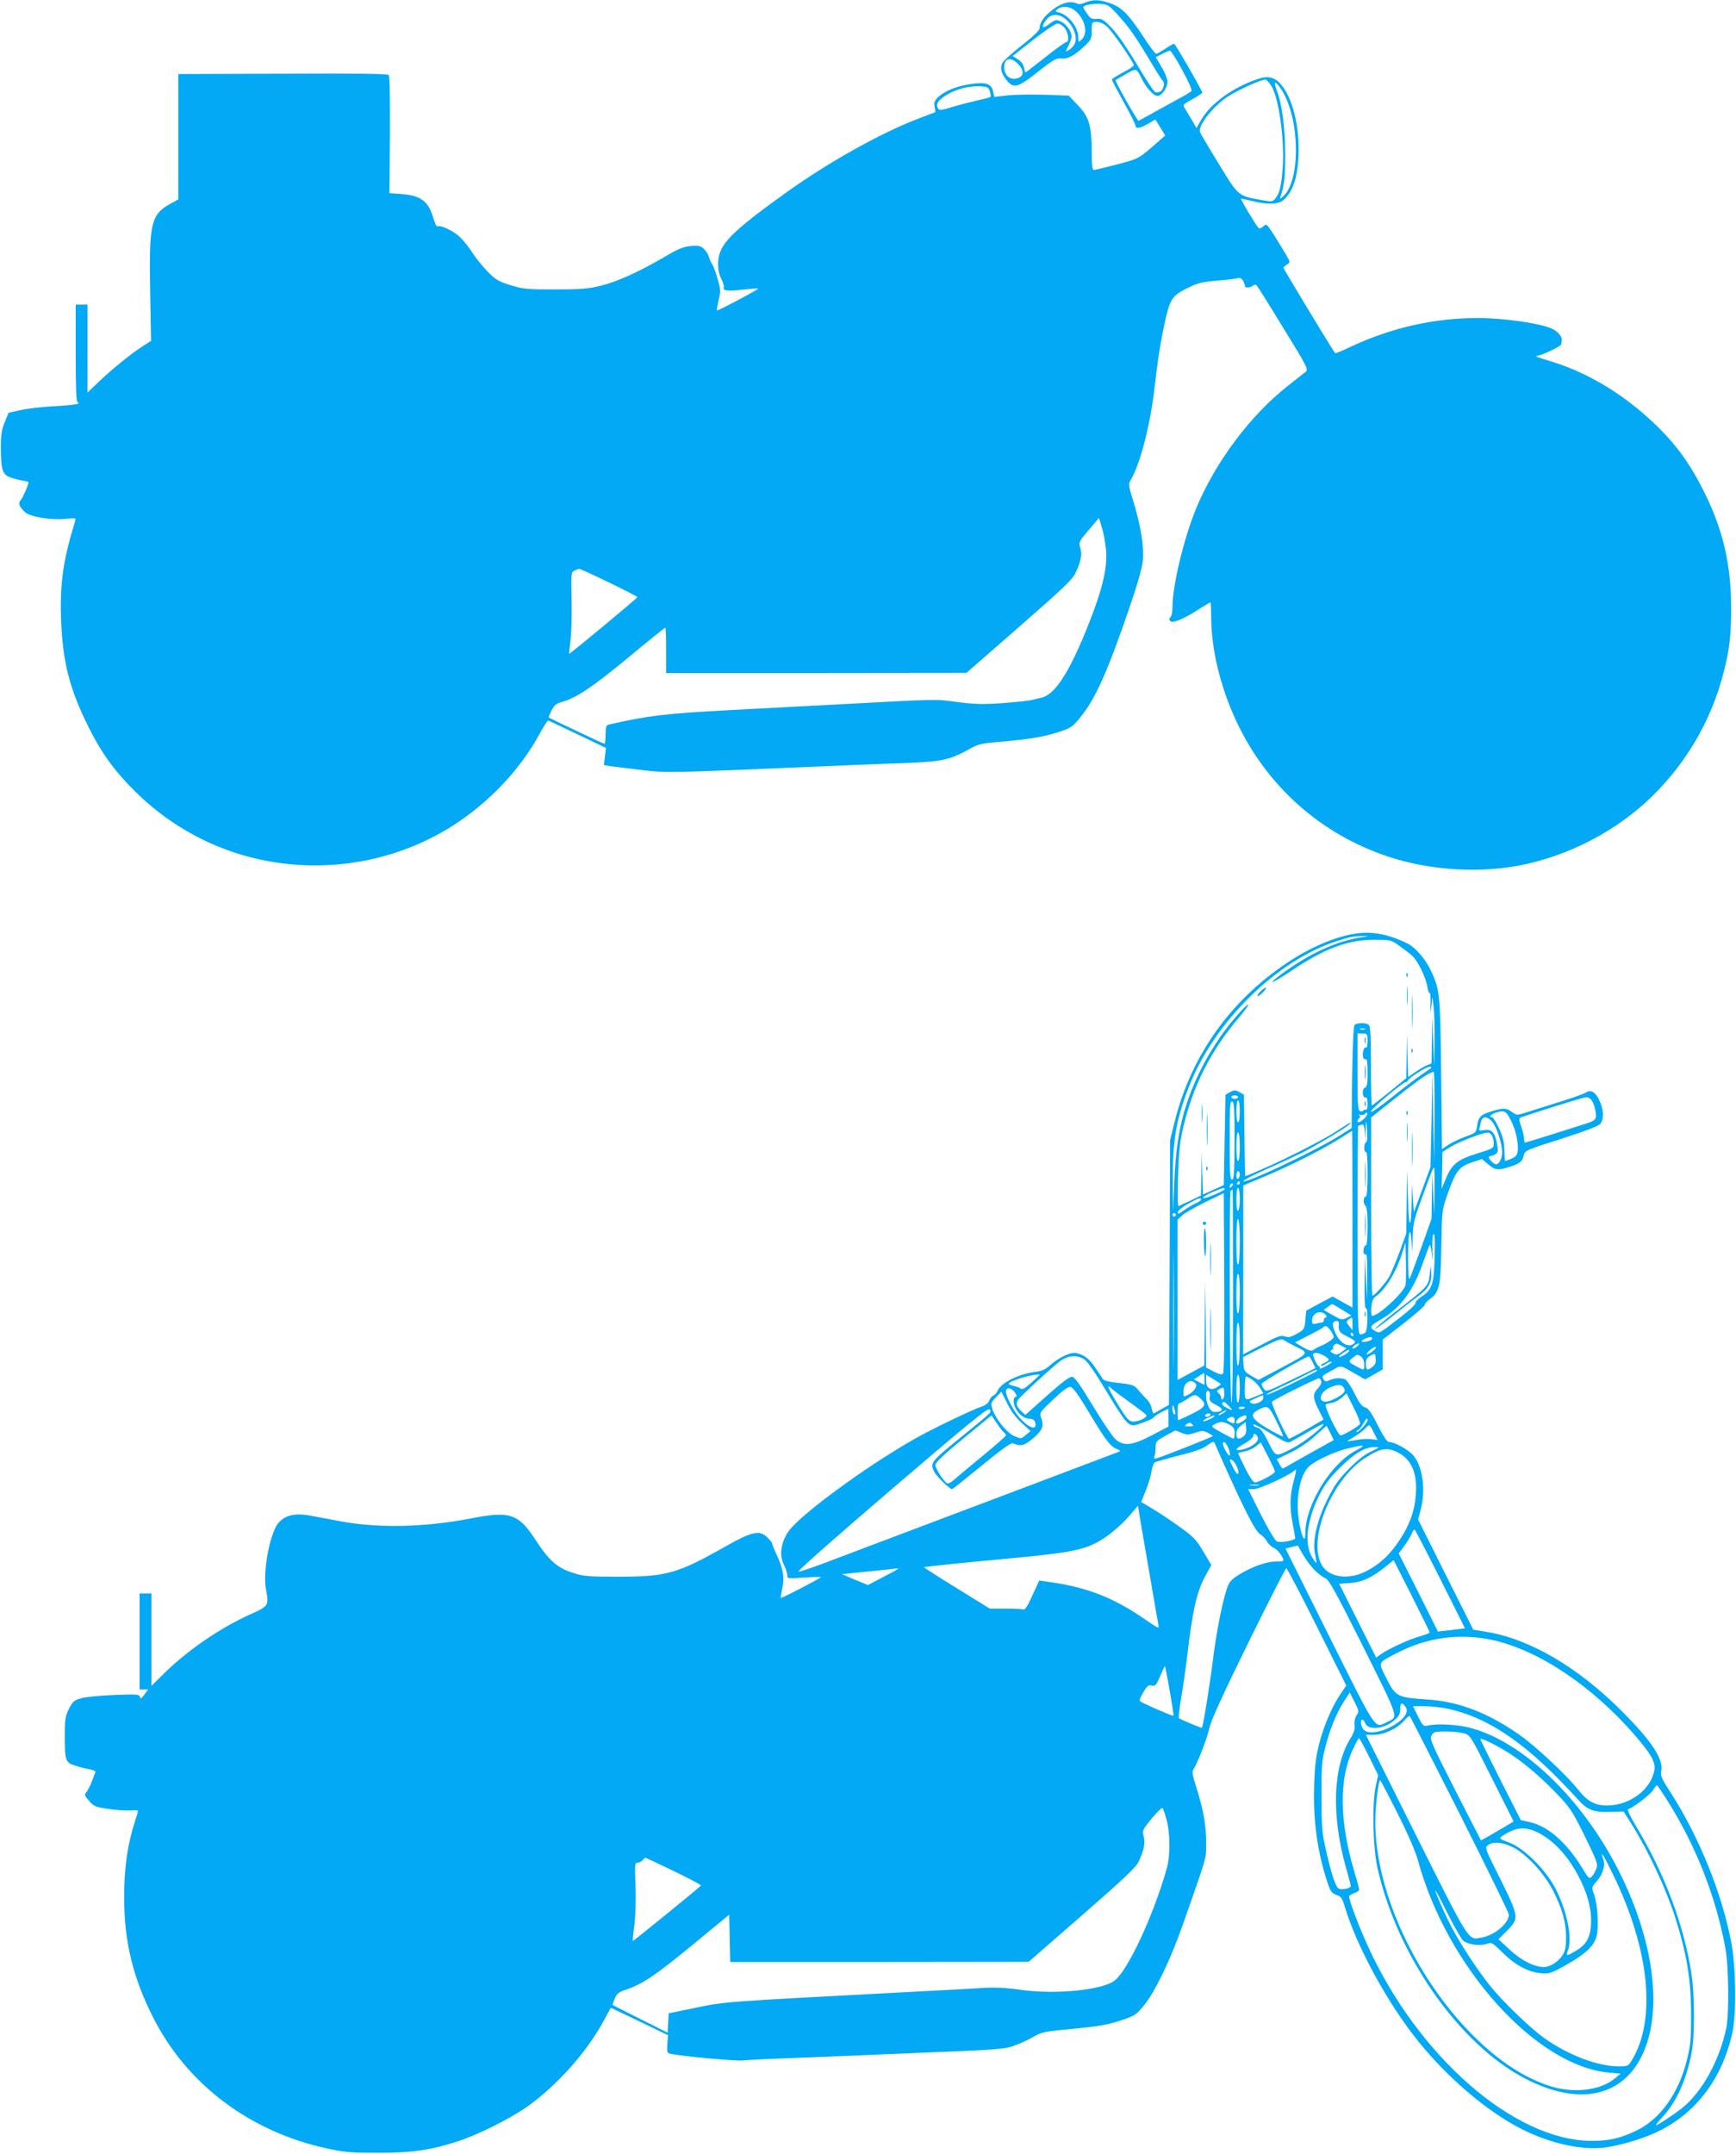 <?xml version="1.0" standalone="no"?>
<!DOCTYPE svg PUBLIC "-//W3C//DTD SVG 20010904//EN"
 "http://www.w3.org/TR/2001/REC-SVG-20010904/DTD/svg10.dtd">
<svg version="1.0" xmlns="http://www.w3.org/2000/svg"
 width="1032pt" height="1280pt" viewBox="0 0 1032 1280"
 preserveAspectRatio="xMidYMid meet">
<g transform="translate(0,1280) scale(0.1,-0.1)"
fill="#03a9f4" stroke="none">
<path d="M6452 12785 c-21 -9 -40 -12 -50 -6 -37 18 -90 5 -142 -35 -53 -40
-80 -78 -80 -112 0 -12 -37 -48 -106 -102 -58 -45 -110 -93 -116 -105 -14 -31
-4 -66 28 -104 41 -49 65 -42 185 53 90 71 110 82 136 79 38 -6 75 13 136 69
44 42 47 47 47 96 0 51 1 52 29 52 17 0 43 -11 60 -26 31 -26 161 -214 161
-232 0 -5 -29 -25 -65 -43 -36 -19 -65 -38 -65 -42 0 -5 32 -65 70 -134 39
-69 70 -132 70 -139 0 -21 28 -17 76 11 l42 25 30 -48 29 -47 -80 -70 c-80
-68 -81 -69 -206 -102 -69 -18 -132 -33 -138 -33 -10 0 -13 28 -13 108 -1 157
-15 206 -82 276 l-55 58 -144 5 c-79 2 -179 1 -221 -4 l-77 -9 -8 35 c-11 45
-44 55 -137 41 -82 -13 -150 -41 -189 -77 -22 -22 -26 -33 -21 -58 l5 -31
-112 -43 c-221 -86 -523 -255 -771 -432 -335 -240 -405 -312 -409 -419 -1 -39
4 -67 18 -95 11 -22 18 -46 16 -52 -8 -21 20 -25 113 -14 49 5 90 8 92 6 2 -1
-52 -32 -120 -68 -68 -36 -124 -64 -126 -62 -2 1 3 29 10 61 13 54 12 65 -7
130 -11 39 -25 77 -32 85 -6 8 -14 26 -18 41 -4 14 -17 36 -30 48 -20 19 -32
22 -78 18 -44 -4 -75 -16 -162 -68 -154 -89 -278 -145 -377 -169 -71 -17 -118
-21 -268 -21 -166 0 -190 2 -264 25 -72 22 -88 31 -138 82 -31 32 -72 83 -91
113 -19 30 -52 72 -74 92 -37 36 -116 73 -133 63 -5 -3 -16 21 -25 52 -28 97
-74 131 -189 140 l-71 5 3 345 c1 205 -1 350 -7 357 -7 8 -177 10 -630 8
l-621 -2 0 -373 0 -372 -49 -27 c-114 -63 -126 -117 -118 -529 l5 -285 -46
-29 c-69 -44 -187 -139 -264 -213 l-68 -65 0 261 0 262 -35 0 -35 0 0 -290 c0
-197 3 -290 11 -290 5 0 8 -4 5 -8 -3 -5 -65 -12 -138 -16 -73 -3 -165 -14
-205 -23 l-72 -16 -23 -56 c-18 -44 -23 -76 -23 -146 0 -130 9 -162 49 -179
18 -8 52 -17 75 -21 22 -4 41 -8 41 -10 0 -14 -34 -93 -46 -106 -18 -19 -10
-41 25 -73 30 -27 152 -48 235 -40 65 6 69 6 63 -12 -72 -234 -91 -367 -84
-584 9 -257 52 -421 169 -652 75 -149 155 -258 278 -378 177 -174 395 -302
630 -371 392 -115 819 -69 1174 128 247 136 468 357 596 596 23 43 46 77 50
75 4 -2 82 -39 175 -83 l167 -80 -6 -51 -6 -51 38 -6 c20 -3 104 -13 186 -23
160 -18 115 -19 1176 26 118 5 301 13 405 16 207 8 256 19 372 85 44 25 69 31
160 39 187 16 275 30 361 58 78 25 87 31 131 85 93 113 162 268 294 652 52
152 77 241 81 287 7 84 -13 205 -55 343 -31 100 -32 108 -17 133 56 94 117
330 142 552 20 170 30 237 52 344 37 178 46 194 137 241 66 33 90 39 169 46
51 4 107 10 125 14 26 6 33 3 44 -16 7 -13 11 -26 10 -29 -5 -11 31 -11 45 1
10 8 18 9 25 2 5 -5 77 -119 159 -254 143 -232 149 -245 131 -259 -10 -8 -55
-44 -100 -79 -228 -178 -438 -459 -552 -737 -73 -179 -139 -455 -139 -583 0
-26 -5 -52 -12 -59 -9 -9 -9 -15 0 -24 14 -14 83 15 174 75 32 20 61 37 63 37
3 0 5 -37 5 -82 0 -196 54 -419 150 -625 180 -384 499 -669 900 -803 257 -86
570 -103 828 -44 302 69 582 228 787 446 182 193 311 425 378 679 38 142 48
229 48 396 0 247 -45 449 -146 660 -95 198 -190 328 -343 466 -169 154 -365
270 -562 333 -124 39 -118 36 -95 41 39 9 135 56 136 67 1 6 2 18 3 26 2 20
-23 49 -54 65 -65 32 -286 65 -443 65 -263 0 -518 -58 -760 -172 -48 -23 -88
-39 -90 -37 -16 19 -307 501 -307 507 0 4 9 13 21 20 20 13 20 13 -7 60 -15
26 -47 78 -71 116 -43 67 -44 68 -64 50 -11 -10 -23 -14 -28 -8 -20 23 -110
174 -103 174 4 -1 34 -7 67 -15 93 -23 157 -20 188 9 59 54 87 153 87 302 0
210 -73 398 -163 422 -23 6 -47 4 -84 -9 -146 -50 -277 -145 -332 -241 l-28
-49 -28 48 c-16 26 -35 58 -42 70 -13 20 -11 23 47 54 33 19 59 36 58 39 -23
50 -162 290 -168 290 -5 0 -29 -13 -53 -30 -25 -16 -49 -30 -54 -30 -6 0 -42
48 -80 108 -86 129 -125 169 -195 193 -62 22 -101 23 -146 4z m190 -70 c69
-76 104 -125 191 -270 39 -66 75 -123 80 -126 13 -9 4 -51 -14 -62 -9 -6 -23
-8 -32 -4 -8 3 -57 77 -108 164 -59 98 -115 180 -150 216 -50 52 -60 58 -90
55 -29 -3 -37 2 -56 30 -13 18 -23 35 -23 38 0 13 50 23 97 21 48 -3 54 -7
105 -62z m-254 24 c62 -49 83 -136 42 -174 -20 -18 -20 -17 -20 14 0 59 -58
133 -116 147 -23 6 -23 7 -7 20 26 20 71 17 101 -7z m-43 -62 c44 -44 62 -109
41 -142 -9 -14 -24 -29 -35 -34 -18 -10 -18 -10 0 26 11 21 19 46 19 56 0 42
-52 97 -92 97 -6 0 -26 -11 -45 -26 -38 -29 -46 -13 -12 30 31 39 81 36 124
-7z m-16 -43 c22 -28 29 -84 10 -84 -6 0 -62 -40 -125 -90 -62 -49 -115 -90
-117 -90 -3 0 -7 13 -10 30 -4 19 -18 37 -37 48 l-30 19 122 96 c69 54 133 97
145 97 12 0 31 -12 42 -26z m699 -250 c39 -71 60 -120 55 -125 -6 -6 -32 -22
-60 -37 -28 -15 -95 -52 -149 -82 -54 -30 -102 -56 -105 -58 -7 -3 -143 238
-137 242 2 2 29 18 62 36 64 36 60 38 97 -35 27 -52 68 -95 90 -95 25 0 59 48
59 84 0 18 -15 56 -35 88 l-34 58 37 19 c20 11 42 20 47 20 6 0 39 -52 73
-115z m-977 37 c34 -34 37 -66 10 -81 -47 -24 -91 5 -91 60 0 55 37 64 81 21z
m1505 -129 c44 -64 80 -312 70 -477 -7 -112 -18 -163 -44 -194 -16 -20 -21
-21 -77 -11 -147 27 -140 20 -259 215 -59 96 -109 181 -112 189 -14 37 72 149
159 208 62 42 213 110 232 105 6 -2 20 -18 31 -35z m64 -28 c108 -171 113
-537 8 -631 -20 -18 -21 -18 -13 7 20 64 25 105 25 240 0 157 -18 299 -49 380
-24 63 -10 64 29 4z m-1736 -6 c5 -15 7 -30 4 -34 -4 -3 -44 -14 -90 -24 -45
-10 -112 -28 -148 -39 -49 -15 -66 -17 -72 -8 -13 21 -9 38 15 58 57 49 148
79 232 76 44 -2 51 -5 59 -29z m691 -2726 c10 -111 -24 -247 -122 -487 -103
-251 -185 -374 -261 -391 -15 -3 -43 -10 -62 -15 -19 -4 -98 -12 -175 -18
-115 -8 -162 -6 -265 7 -133 18 -95 19 -760 -17 -107 -5 -373 -20 -590 -31
-389 -21 -481 -32 -717 -85 -20 -5 -23 -12 -23 -60 0 -30 -3 -55 -7 -55 -6 0
-292 135 -331 156 -2 1 6 20 17 42 16 32 28 41 64 51 84 24 183 90 394 265
117 97 215 176 218 176 3 0 5 -61 5 -135 l0 -135 893 0 892 1 315 275 c271
237 318 282 336 324 31 67 37 103 26 144 -10 33 -8 38 51 107 l60 71 17 -56
c10 -31 21 -91 25 -134z m-2954 -194 c93 -45 169 -84 168 -87 0 -6 -402 -339
-406 -337 -1 1 3 35 8 76 6 41 9 150 7 242 -3 160 -3 167 17 177 11 5 24 10
28 10 5 1 85 -36 178 -81z"/>
<path d="M8054 7251 c-121 -19 -267 -82 -404 -174 -338 -225 -572 -556 -668
-947 l-26 -105 -3 -787 -4 -787 -44 -25 c-24 -14 -46 -26 -48 -26 -2 0 -7 14
-11 31 -3 18 -16 41 -29 53 -12 12 -34 36 -49 54 -26 31 -33 33 -115 43 -61 6
-91 14 -98 25 -57 89 -75 111 -104 131 -19 13 -47 23 -63 23 -36 0 -98 -31
-146 -74 -28 -25 -49 -34 -87 -39 -98 -11 -207 -66 -225 -113 -5 -12 -16 -24
-24 -27 -9 -4 -20 -17 -26 -31 -5 -15 -22 -28 -47 -36 -56 -19 -290 -131 -396
-191 -297 -169 -695 -462 -754 -556 -42 -66 -51 -139 -23 -192 11 -22 20 -50
20 -62 0 -21 2 -21 103 -14 56 4 100 4 97 2 -12 -12 -234 -127 -238 -123 -2 3
2 29 9 59 14 64 4 117 -37 204 -13 28 -24 56 -24 61 0 4 -13 21 -29 36 -47 45
-93 34 -253 -57 -282 -159 -345 -177 -630 -177 -185 0 -210 2 -276 24 -88 28
-139 73 -216 191 -104 160 -153 177 -388 131 -274 -53 -552 -59 -778 -16 -58
11 -137 26 -176 33 -86 16 -145 4 -186 -40 -52 -56 -97 -289 -77 -399 18 -96
16 -99 -91 -147 -183 -82 -375 -214 -519 -356 l-71 -70 0 274 0 275 -35 0 -35
0 0 -285 0 -285 25 0 26 0 -23 -31 c-18 -25 -24 -27 -26 -14 -4 16 -18 17
-150 12 -81 -3 -169 -11 -197 -19 -45 -12 -52 -19 -75 -63 -22 -44 -25 -63
-25 -160 0 -149 4 -160 62 -178 27 -9 65 -18 86 -22 24 -4 37 -11 34 -18 -3
-7 -13 -32 -22 -57 -10 -25 -24 -52 -32 -61 -13 -15 -10 -21 17 -52 27 -32 38
-36 113 -47 45 -7 103 -11 130 -9 26 2 47 1 47 -3 0 -4 -6 -27 -14 -50 -48
-147 -68 -284 -68 -463 0 -263 51 -475 172 -714 201 -398 576 -680 1034 -779
106 -23 145 -26 306 -26 201 0 312 16 476 70 117 38 307 133 409 205 177 126
354 324 455 512 l41 75 170 -81 170 -82 -4 -53 c-3 -47 -1 -53 17 -57 66 -15
386 -44 429 -40 29 3 171 10 317 15 146 6 484 19 753 31 472 19 489 21 555 45
37 14 87 38 112 53 41 24 63 29 230 44 146 14 205 24 278 48 89 30 95 33 143
92 67 83 155 266 228 472 152 433 141 396 141 491 1 101 -16 198 -58 331 -25
78 -27 95 -16 111 23 34 82 186 94 245 8 40 82 202 230 503 120 244 222 444
227 444 4 0 87 -157 182 -348 l174 -349 -32 -47 c-50 -72 -100 -188 -128 -295
-20 -77 -27 -128 -31 -255 -6 -209 19 -390 79 -573 18 -54 25 -64 53 -74 29
-10 35 -20 51 -73 72 -239 258 -578 439 -801 179 -221 413 -418 614 -519 173
-87 365 -128 503 -107 101 16 230 56 314 98 221 110 372 312 432 577 26 113
23 389 -5 541 -55 293 -193 632 -362 894 -50 76 -60 99 -55 122 16 73 -53 179
-239 365 -261 260 -546 426 -805 467 l-73 12 -164 327 -164 328 15 57 c31 117
14 248 -40 320 -27 34 -112 83 -147 83 -12 0 -33 31 -68 100 -39 78 -56 101
-75 106 -19 5 -34 25 -62 81 -20 41 -45 78 -54 84 -24 12 -63 11 -94 -3 -22
-10 -28 -9 -36 3 -13 21 -13 22 47 54 61 33 44 36 154 -27 l45 -26 53 30 52
30 0 89 0 88 125 97 c69 54 125 103 125 110 0 7 13 22 29 33 58 42 65 74 69
311 3 201 5 220 29 290 57 165 74 186 161 215 l52 17 36 -31 c40 -35 60 -38
130 -15 62 21 72 29 82 67 8 30 12 32 223 99 145 47 220 75 232 89 22 28 22
76 -2 132 -24 56 -53 75 -84 54 -12 -8 -83 -33 -157 -56 -74 -23 -161 -51
-194 -61 -58 -19 -59 -19 -87 1 -36 25 -50 26 -121 5 -66 -20 -80 -34 -87 -88
-6 -39 -8 -41 -69 -63 -34 -12 -80 -34 -101 -48 l-39 -26 -5 442 c-5 477 -7
506 -62 621 -31 66 -92 136 -136 158 -117 57 -212 75 -315 59z m41 -21 c-150
-22 -315 -98 -483 -223 -90 -68 -48 -52 65 24 197 132 332 183 489 184 100 0
103 -1 150 -34 27 -19 62 -46 78 -60 35 -32 83 -130 92 -189 4 -24 10 -39 13
-33 4 5 6 -22 5 -62 -2 -68 -2 -69 5 -17 l6 55 8 -64 c4 -35 6 -127 5 -205
l-2 -141 -6 145 -6 145 -2 -138 -2 -137 -26 -10 c-14 -6 -45 -24 -69 -40 l-44
-31 -4 128 -3 128 -2 -131 -2 -131 -100 -82 c-55 -44 -102 -81 -105 -81 -3 0
-5 105 -5 233 0 168 -3 236 -12 245 -16 16 -73 15 -86 0 -6 -8 -11 -127 -14
-313 l-3 -299 -85 -53 c-150 -92 -566 -287 -558 -261 2 6 62 36 133 68 72 31
168 76 215 99 98 50 277 158 286 173 8 13 7 12 -91 -51 -81 -51 -298 -162
-434 -220 -52 -23 -96 -41 -98 -41 -1 0 -4 109 -5 242 l-3 242 -27 16 c-25 13
-31 13 -55 0 l-28 -16 -5 -269 -5 -268 -62 -28 -62 -28 -4 127 -3 127 -2 -130
-3 -130 -62 -30 c-34 -16 -66 -31 -71 -33 -5 -3 -7 71 -3 179 5 144 11 207 31
289 57 246 165 459 333 655 67 79 73 105 7 33 -138 -150 -252 -345 -318 -542
-45 -136 -66 -264 -75 -464 l-8 -187 -1 180 c-2 244 19 371 96 567 150 385
522 751 882 866 76 25 101 29 155 29 37 0 37 0 -10 -7z m18 -547 c-7 -2 -19
-2 -25 0 -7 3 -2 5 12 5 14 0 19 -2 13 -5z m17 -70 c0 -26 -4 -42 -10 -38 -12
7 -24 -39 -16 -61 3 -8 10 -12 16 -9 6 4 10 -24 10 -78 0 -68 -3 -86 -16 -91
-19 -7 -16 -62 4 -58 8 1 12 -11 12 -39 0 -22 -4 -38 -9 -34 -5 3 -12 1 -16
-4 -3 -6 -12 -8 -20 -4 -13 4 -15 42 -15 233 l0 229 30 -1 c29 -1 30 -3 30
-45z m380 -157 c0 -2 -26 -20 -57 -41 -32 -21 -113 -83 -180 -137 -72 -57
-123 -93 -123 -84 0 16 191 176 209 176 6 0 11 4 11 9 0 12 109 81 127 81 7 0
13 -2 13 -4z m18 -293 l-2 -268 -6 265 -5 265 -5 -280 -6 -280 -49 -134 -50
-135 -6 85 -5 84 -2 -105 c-4 -176 -17 -167 -22 15 l-6 170 -2 -188 -2 -187
-41 -113 c-23 -61 -51 -128 -62 -147 -26 -42 -86 -110 -98 -110 -5 0 -8 238
-8 530 l0 529 151 120 c134 107 198 150 221 151 4 0 6 -120 5 -267z m-1168
117 c0 -5 -9 -10 -20 -10 -11 0 -20 5 -20 10 0 6 9 10 20 10 11 0 20 -4 20
-10z m2104 -22 c8 -13 18 -41 21 -63 8 -46 1 -54 -55 -72 -139 -45 -358 -113
-363 -113 -4 0 -7 10 -7 23 0 13 -7 45 -17 72 -14 41 -14 50 -2 54 86 31 369
119 386 120 13 1 29 -8 37 -21z m-2125 -239 c-1 -190 -3 -229 -15 -229 -12 0
-14 39 -14 235 0 202 2 234 15 229 12 -5 14 -42 14 -235z m31 176 c0 -37 -4
-65 -10 -65 -6 0 -10 28 -10 65 0 37 4 65 10 65 6 0 10 -28 10 -65z m1613 -56
c29 -57 45 -133 39 -182 -3 -22 -12 -32 -37 -43 -19 -8 -36 -14 -37 -14 -2 0
-4 29 -5 65 -1 49 -9 81 -32 130 -16 36 -35 65 -40 65 -23 0 -9 18 22 28 50
16 60 11 90 -49z m-880 7 c-28 -24 -45 -18 -24 8 9 11 9 15 -1 20 -7 3 -3 3 9
1 12 -3 25 0 29 7 6 9 9 9 12 0 2 -6 -9 -23 -25 -36z m766 -10 c27 -29 61
-133 61 -186 0 -34 -19 -70 -37 -70 -10 0 -43 32 -43 42 0 4 6 8 13 8 7 0 21
6 30 13 13 10 14 20 6 61 -12 67 -33 88 -76 80 -25 -5 -32 -3 -29 7 2 8 7 26
10 42 8 34 34 36 65 3z m-748 -124 c-6 -2 -11 -17 -11 -33 0 -18 4 -28 10 -24
6 4 10 -42 10 -129 0 -75 -4 -136 -9 -136 -16 0 -20 -40 -5 -54 10 -11 14 -43
14 -125 0 -61 -4 -111 -9 -111 -11 0 -19 -30 -14 -48 3 -6 9 -10 14 -6 5 3 8
-51 7 -133 l-2 -138 -6 130 -6 130 -2 -158 c-1 -102 1 -156 8 -152 13 8 11
-126 -2 -142 -6 -7 -19 -13 -29 -13 -17 0 -18 27 -19 620 0 341 2 620 4 620 2
0 11 3 20 6 12 5 16 -4 19 -43 l4 -48 1 50 c1 75 5 78 9 5 3 -40 0 -66 -6 -68z
m-81 -457 l0 -526 -59 33 -59 33 -79 -42 -78 -42 -5 -56 c-5 -54 -7 -57 -50
-81 -37 -21 -50 -24 -72 -16 -23 8 -41 2 -137 -49 l-111 -58 1 502 0 502 117
49 c156 65 353 164 449 225 43 27 79 50 81 50 1 1 2 -235 2 -524z m-670 430
c0 -50 -4 -85 -10 -85 -6 0 -10 35 -10 85 0 50 4 85 10 85 6 0 10 -35 10 -85z
m1500 66 c5 -11 10 -32 10 -48 0 -27 -5 -29 -98 -58 -116 -35 -152 -64 -187
-150 l-25 -60 3 110 2 109 48 30 c48 30 186 83 219 85 10 1 22 -8 28 -18z
m-342 -328 l-2 -138 -6 120 -6 120 -2 -134 -2 -134 -61 -171 c-34 -94 -65
-178 -70 -186 -10 -18 -12 234 -1 270 5 19 8 7 13 -45 l5 -70 2 90 c2 81 7
105 51 225 66 181 70 190 76 190 3 0 4 -62 3 -137z m-1158 98 c0 -11 -4 -23
-10 -26 -6 -4 -10 5 -10 19 0 14 5 26 10 26 6 0 10 -9 10 -19z m0 -51 c0 -5
-5 -10 -11 -10 -5 0 -7 5 -4 10 3 6 8 10 11 10 2 0 4 -4 4 -10z m-48 -22 c-7
-7 -12 -8 -12 -2 0 14 12 26 19 19 2 -3 -1 -11 -7 -17z m-42 -15 c0 -5 -30
-20 -66 -35 -37 -16 -64 -22 -62 -16 3 7 29 22 59 35 60 24 69 27 69 16z m90
-57 c0 -36 -4 -68 -10 -71 -6 -4 -10 20 -10 64 0 41 4 71 10 71 6 0 10 -28 10
-64z m-40 -582 c0 -381 -4 -633 -9 -630 -11 7 -15 1248 -5 1259 4 4 9 7 11 7
2 0 3 -286 3 -636z m-60 -458 c-7 -7 -24 -3 -55 13 l-45 24 -2 256 -3 256 -3
-250 -3 -250 -79 -43 -80 -43 0 476 0 476 28 26 c15 14 77 49 137 79 l110 53
3 -531 c1 -358 -1 -535 -8 -542z m-130 1035 c0 -5 -14 -14 -30 -21 -17 -7 -49
-26 -71 -42 -34 -24 -40 -26 -37 -11 2 10 30 32 63 50 64 35 75 38 75 24z
m-150 -91 c0 -5 -4 -10 -10 -10 -5 0 -10 5 -10 10 0 6 5 10 10 10 6 0 10 -4
10 -10z m-13 -847 c-1 -153 -2 -28 -2 277 0 305 1 430 2 278 2 -153 2 -403 0
-555z m393 687 c0 -75 -4 -131 -10 -135 -6 -4 -10 43 -10 135 0 92 4 139 10
135 6 -4 10 -60 10 -135z m1158 -115 c-5 -138 -17 -171 -78 -211 -21 -14 -37
-31 -35 -37 3 -7 -36 -43 -86 -82 -136 -105 -126 -100 -154 -85 -36 19 -31 32
27 64 117 66 194 166 252 327 21 57 40 111 44 119 3 8 9 -12 13 -45 6 -58 6
-58 4 15 -1 41 0 82 4 90 10 27 13 -29 9 -155z m-172 -141 c-12 -47 -161 -184
-199 -184 -5 0 -7 23 -5 51 4 37 11 54 27 65 59 42 122 146 157 259 l19 60 3
-115 c1 -63 0 -125 -2 -136z m-986 -48 c0 -66 -4 -117 -10 -121 -6 -4 -10 37
-10 114 0 74 4 121 10 121 6 0 10 -45 10 -114z m609 -100 l54 -34 -28 -14
c-26 -14 -31 -13 -82 16 l-54 31 23 17 c13 10 25 18 28 18 3 0 29 -16 59 -34z
m-94 -36 c3 -6 1 -10 -4 -10 -6 0 -11 -7 -11 -15 0 -8 -6 -15 -12 -15 -7 0
-23 -3 -35 -6 -20 -5 -23 -2 -23 19 0 48 60 67 85 27z m155 -47 l0 -38 -20 25
c-18 23 -18 26 -3 38 23 17 23 17 23 -25z m-81 0 c-4 -42 3 -53 47 -74 55 -28
60 -35 34 -49 -31 -17 -74 11 -100 65 -12 25 -19 52 -16 60 8 21 38 19 35 -2z
m-589 -117 c0 -73 -4 -127 -10 -131 -6 -4 -10 40 -10 124 0 81 4 131 10 131 6
0 10 -48 10 -124z m540 77 c11 -15 19 -33 18 -40 -3 -13 -47 -41 -88 -57 -8
-3 -22 -11 -31 -18 -13 -9 -26 -6 -64 16 l-47 28 78 40 c44 22 83 44 89 49 14
14 22 11 45 -18z m135 -23 c3 -5 1 -10 -4 -10 -6 0 -11 5 -11 10 0 6 2 10 4
10 3 0 8 -4 11 -10z m110 -29 c-6 -11 -53 -20 -60 -13 -7 7 48 31 58 25 4 -2
5 -8 2 -12z m-460 -40 c90 -43 92 -39 -69 -125 l-145 -77 -43 25 c-39 23 -43
29 -46 68 l-2 43 112 57 c102 50 115 55 133 42 11 -7 38 -22 60 -33z m286 -32
c-26 -21 -39 -23 -61 -9 -13 9 -13 11 0 20 8 5 11 10 6 10 -5 0 -3 7 4 15 11
13 16 13 43 -2 l31 -16 -23 -18z m83 27 c-10 -8 -21 -12 -24 -9 -3 2 4 11 14
19 11 7 22 12 25 9 2 -3 -4 -12 -15 -19z m96 -26 c-37 -29 -50 -24 -16 6 15
14 31 22 35 19 3 -4 -5 -15 -19 -25z m-140 2 c0 -4 -13 -16 -30 -25 -16 -10
-30 -15 -30 -10 0 4 12 15 28 25 33 20 32 20 32 10z m-149 -29 c36 -21 36 -27
3 -42 -15 -6 -24 -14 -21 -17 3 -3 17 2 31 12 15 9 29 14 32 11 3 -3 -13 -15
-36 -27 -23 -12 -39 -17 -35 -11 3 6 2 11 -3 11 -11 0 -42 66 -35 74 11 11 34
6 64 -11z m289 -65 c-32 -26 -40 -22 -40 17 0 27 6 37 28 49 27 14 27 14 30
-17 3 -23 -2 -36 -18 -49z m-67 58 c10 -8 17 -26 17 -45 0 -36 -1 -36 -38 -16
-58 31 -59 33 -32 55 30 23 30 23 53 6z m-1648 -14 c20 -13 65 -78 139 -201
111 -184 128 -202 174 -188 53 17 95 35 101 44 3 6 24 19 46 31 l40 20 1 -53
0 -53 -97 -51 c-118 -62 -170 -68 -219 -23 -17 15 -76 104 -133 197 -74 123
-108 171 -123 173 -15 2 -59 -31 -150 -112 l-129 -115 -22 21 c-38 36 -38 56
-1 91 89 87 197 183 232 209 46 33 97 37 141 10z m1358 -17 l17 -36 -146 -71
c-140 -68 -147 -71 -160 -53 -8 10 -14 24 -14 31 0 10 260 161 281 163 3 1 13
-15 22 -34z m27 -51 c0 -5 -227 -116 -277 -135 -49 -18 -19 1 50 33 39 18 104
49 142 69 72 38 85 43 85 33z m-670 -49 l0 -36 -31 17 -32 16 29 19 c16 10 30
19 32 19 1 0 2 -16 2 -35z m-981 22 c-2 -2 -25 -23 -51 -47 -35 -31 -51 -40
-60 -32 -7 5 -28 13 -46 17 -42 9 -33 18 43 44 50 17 129 29 114 18z m1079
-52 c1 -1 -9 -10 -23 -19 -36 -24 -65 -7 -65 39 l0 35 43 -26 c23 -15 43 -28
45 -29z m112 -24 c0 -44 -4 -83 -10 -86 -6 -4 -10 25 -10 79 0 51 4 86 10 86
6 0 10 -33 10 -79z m73 50 c16 -10 37 -33 48 -50 l19 -31 -34 -14 c-80 -33
-76 -35 -76 43 0 39 3 71 8 71 4 0 20 -9 35 -19z m411 -8 c4 -10 -3 -26 -19
-43 -32 -34 -32 -58 4 -128 l29 -58 -97 -57 c-54 -31 -102 -57 -108 -57 -11 0
-106 205 -102 219 3 9 260 137 280 140 4 1 10 -6 13 -16z m-746 -16 c12 -15
-10 -48 -45 -66 -29 -15 -28 -16 -27 25 1 48 45 74 72 41z m881 -26 c8 -14 6
-22 -7 -34 -26 -22 -78 -47 -101 -47 -47 0 -36 52 17 80 47 24 79 25 91 1z
m-1513 -149 c98 -164 125 -198 164 -214 24 -10 24 -10 5 -18 -11 -4 -159 -61
-330 -125 -170 -64 -373 -141 -450 -170 -77 -29 -295 -111 -485 -183 -190 -72
-405 -153 -479 -181 -74 -28 -143 -51 -154 -51 -11 0 211 196 554 490 471 403
575 487 582 474 11 -19 25 -6 -180 -173 -171 -139 -176 -146 -148 -200 14 -27
91 -101 105 -101 3 0 82 63 176 140 111 91 174 137 184 133 49 -20 69 -15 120
28 57 48 67 74 50 121 -11 33 -11 33 71 111 56 53 89 77 103 75 14 -2 48 -49
112 -156z m128 149 c4 -5 51 -41 105 -80 55 -39 103 -75 106 -81 8 -14 -52
-42 -83 -38 -22 2 -38 21 -89 106 -35 56 -59 102 -54 102 6 0 12 -4 15 -9z
m667 -64 c-8 -8 -11 -6 -11 5 0 8 -7 21 -16 29 -14 11 -13 14 8 25 22 12 23
11 26 -18 2 -17 -1 -35 -7 -41z m-1238 38 c10 -14 14 -25 9 -25 -19 0 -22 -33
-6 -67 20 -40 54 -65 88 -65 16 0 26 -8 30 -22 14 -52 -41 -33 -99 36 -33 40
-75 121 -75 148 0 28 31 25 53 -5z m1159 -25 c-4 -25 1 -31 38 -50 40 -20 44
-36 10 -40 -30 -4 -40 1 -55 30 -19 37 -21 101 -2 94 8 -3 12 -16 9 -34z
m-1119 -156 l53 -49 -29 -24 c-28 -23 -28 -23 -68 -5 -44 19 -110 101 -130
161 -10 33 -9 37 22 69 l32 33 34 -68 c22 -46 51 -85 86 -117z m2012 -6 c-6
-13 -98 -68 -115 -68 -17 0 -102 180 -88 184 7 3 25 7 40 10 15 3 40 17 55 30
l28 25 42 -84 c24 -46 40 -90 38 -97z m-948 150 c38 -35 29 -51 -52 -91 -42
-20 -78 -37 -80 -37 -3 0 -5 23 -5 50 0 28 4 50 10 50 5 0 26 11 46 25 45 31
52 31 81 3z m373 4 c0 -21 -51 -43 -71 -31 -7 4 -11 10 -9 12 4 4 64 32 78 36
1 1 2 -7 2 -17z m-206 -47 c29 -29 26 -31 -15 -10 -16 9 -27 20 -24 25 9 14
11 13 39 -15z m-320 -28 c4 -19 3 -26 -4 -22 -5 3 -10 18 -10 32 0 32 5 28 14
-10z m416 19 c0 -9 -30 -14 -35 -6 -4 6 3 10 14 10 12 0 21 -2 21 -4z m188
-82 c24 -48 41 -88 39 -90 -2 -3 -43 18 -91 46 -99 59 -111 84 -53 113 54 27
60 23 105 -69z m-312 51 c-11 -8 -25 -15 -30 -15 -6 1 0 7 14 15 32 19 40 18
16 0z m-81 -15 c-3 -5 -13 -10 -21 -10 -8 0 -12 5 -9 10 3 6 13 10 21 10 8 0
12 -4 9 -10z m-1225 -105 c5 -3 10 -10 10 -15 0 -5 -62 -59 -137 -121 -76 -62
-152 -126 -170 -142 -17 -16 -36 -26 -43 -22 -22 14 -70 88 -69 109 0 15 50
62 167 158 l166 136 33 -48 c18 -27 37 -51 43 -55z m1250 100 c0 -8 -62 -37
-67 -31 -3 3 10 12 28 20 42 18 39 17 39 11z m190 -8 c0 -11 -39 -37 -55 -37
-15 0 -1 29 18 38 30 15 37 14 37 -1z m-70 -17 c0 -23 -4 -24 -32 -9 -17 9
-18 13 -7 20 23 15 39 10 39 -11z m790 1 c0 -15 -51 -71 -63 -71 -7 0 -4 5 6
11 9 5 24 23 32 39 16 30 25 38 25 21z m-1037 -32 c4 -3 -6 -6 -24 -6 -29 0
-30 2 -14 14 10 7 21 10 24 6 3 -4 10 -10 14 -14z m216 4 c25 -14 31 -25 31
-50 0 -18 -3 -33 -7 -33 -3 0 -35 16 -71 36 -64 36 -65 37 -41 50 32 18 52 17
88 -3z m84 -69 c-29 -22 -43 -17 -43 15 0 20 8 35 28 49 l27 21 3 -36 c2 -25
-2 -39 -15 -49z m206 -10 c38 -23 59 -30 70 -24 9 4 56 31 105 59 49 29 91 50
93 48 9 -10 -115 -109 -176 -140 -111 -58 -104 -60 -151 32 -30 61 -46 82 -65
87 -14 3 -25 11 -25 16 0 9 27 -4 149 -78z m310 29 l20 -41 -147 -82 c-81 -46
-150 -85 -154 -87 -4 -2 -14 10 -22 26 l-16 29 83 40 c52 26 106 62 147 100
36 33 66 59 66 58 1 0 11 -20 23 -43z m258 3 l22 -44 -37 5 c-20 3 -61 1 -89
-5 -29 -5 -53 -8 -53 -7 0 2 19 14 43 28 23 14 51 34 61 46 11 12 22 21 26 21
3 0 16 -20 27 -44z m-1144 -1 c32 -13 41 -13 82 0 40 14 48 14 75 0 16 -8 30
-17 30 -19 0 -5 -288 -119 -329 -131 -20 -6 -23 -4 -18 10 4 9 7 33 7 53 0 35
4 39 58 69 31 17 58 32 58 32 1 1 18 -6 37 -14z m455 -32 c4 -24 -43 -57 -95
-68 -48 -10 -40 6 17 37 28 16 50 35 50 44 0 23 24 11 28 -13z m-225 -103
c142 -319 210 -453 239 -468 12 -7 31 -26 40 -42 9 -17 28 -34 42 -40 21 -8
56 -55 56 -75 0 -3 -20 -5 -43 -5 -56 0 -135 -27 -213 -73 -50 -30 -64 -44
-77 -79 -28 -74 -66 -266 -87 -436 -17 -140 -58 -391 -65 -400 -3 -3 -127 49
-137 57 -3 3 3 56 13 116 11 61 26 169 35 240 33 285 59 399 111 492 l34 62
-48 81 c-42 71 -58 87 -143 148 -53 38 -125 86 -161 107 l-65 39 27 67 c15 37
31 88 34 113 4 25 12 49 19 54 6 5 70 23 141 41 91 22 142 40 170 60 40 28 40
28 49 7 5 -12 18 -41 29 -66z m52 37 c7 -20 9 -37 4 -37 -10 0 -39 53 -39 70
0 24 23 3 35 -33z m274 -133 c1 -12 -96 -64 -119 -64 -9 0 -33 34 -58 85 -23
47 -42 87 -42 89 0 2 17 6 38 10 20 3 51 17 67 30 l30 24 42 -81 c23 -45 42
-87 42 -93z m521 151 c0 -2 -17 -13 -37 -24 -150 -76 -302 -323 -303 -489 0
-59 -14 -45 -31 30 -33 147 -7 312 56 366 44 37 161 90 235 106 79 17 80 17
80 11z m51 -31 c-36 -16 -82 -52 -132 -103 -62 -63 -86 -98 -128 -182 -63
-126 -91 -251 -73 -327 6 -26 9 -48 7 -50 -1 -2 -13 13 -25 34 -48 77 -31 219
42 367 32 63 60 101 122 163 87 86 150 124 206 124 35 0 35 0 -19 -26z m159
-6 c81 -41 116 -123 107 -248 -7 -99 -38 -186 -99 -276 -58 -87 -119 -143
-201 -184 -101 -50 -214 -35 -257 35 -91 147 51 505 252 638 94 61 132 68 198
35z m-958 -82 c9 -18 13 -38 9 -44 -4 -7 -16 6 -29 33 -26 53 -26 56 -9 49 8
-3 21 -20 29 -38z m338 -91 c-23 -87 -24 -150 -5 -252 8 -43 15 -81 15 -84 0
-14 -90 -30 -110 -19 -11 6 -54 78 -95 160 l-75 150 35 0 c31 0 212 83 239
110 15 15 15 9 -4 -65z m-207 -22 c-13 -2 -35 -2 -50 0 -16 2 -5 4 22 4 28 0
40 -2 28 -4z m-668 -418 c20 -115 43 -248 51 -295 7 -47 17 -98 20 -113 6 -29
5 -28 -73 25 -184 128 -340 191 -551 223 l-84 12 -41 -89 c-28 -63 -44 -87
-54 -83 -8 3 -56 5 -107 5 l-92 0 -197 122 c-108 66 -196 123 -194 124 3 3
240 28 527 54 368 35 442 51 550 123 41 28 102 81 135 119 l60 69 7 -43 c3
-24 23 -137 43 -253z m1747 -139 l147 -293 -80 -10 -81 -9 -116 232 -117 232
32 43 c18 24 37 56 44 72 6 15 14 27 18 27 3 0 72 -132 153 -294z m-749 55
c20 -21 50 -44 65 -50 23 -10 58 -73 227 -410 216 -434 209 -412 141 -445 -77
-36 -55 -68 -343 507 l-261 524 36 9 37 9 30 -53 c17 -29 47 -70 68 -91z m686
-372 c1 -4 -25 -14 -56 -23 -64 -17 -189 -75 -234 -107 l-28 -20 -110 219
-110 220 62 4 c72 4 130 31 208 93 l54 43 107 -211 c59 -117 107 -215 107
-218z m-3160 377 c-2 -2 -43 -25 -92 -50 l-87 -46 -78 32 -77 33 160 16 c88 9
164 17 169 18 5 0 7 -1 5 -3z m3536 -423 c275 -62 592 -274 846 -568 95 -110
122 -159 114 -205 -21 -116 -147 -210 -282 -210 -72 0 -117 25 -173 96 -64 81
-243 249 -336 316 -190 136 -369 206 -559 218 -178 12 -188 17 -242 123 -51
102 -55 92 57 151 180 95 379 122 575 79z m-1921 -302 c14 -80 24 -146 22
-148 -4 -4 -187 76 -199 87 -5 4 4 28 20 53 23 39 31 45 50 40 21 -5 27 2 50
56 14 34 27 60 29 59 1 -2 14 -68 28 -147z m1110 -146 c-10 -16 -14 -37 -12
-57 4 -24 -3 -45 -25 -81 -103 -168 -113 -454 -27 -761 17 -58 30 -110 30
-115 0 -12 -48 -23 -69 -16 -20 6 -47 87 -83 250 -19 84 -22 131 -22 300 -1
175 2 211 22 289 26 105 68 208 113 277 l33 51 28 -56 c27 -53 28 -57 12 -81z
m293 49 c47 -71 -202 -198 -253 -130 -16 22 -19 56 -5 56 5 0 12 -9 16 -19 14
-45 112 -38 171 13 31 27 38 39 38 70 0 39 11 42 33 10z m255 -10 c250 -57
474 -214 772 -542 53 -59 94 -74 190 -70 l78 2 50 -79 c98 -157 201 -378 255
-545 71 -223 96 -374 96 -585 0 -150 -3 -182 -26 -272 -50 -197 -158 -347
-299 -415 -98 -47 -166 -62 -273 -61 -458 6 -1027 504 -1326 1163 -51 112
-109 266 -109 289 0 5 14 14 30 20 17 5 30 15 30 21 0 6 -13 55 -30 110 -87
295 -91 544 -9 720 17 38 35 70 38 70 3 0 30 -50 60 -110 l54 -110 -14 -62
c-23 -105 -18 -362 9 -486 116 -521 484 -1048 875 -1253 350 -183 630 -100
730 216 83 264 19 644 -171 1019 -214 423 -564 761 -876 846 -75 21 -196 28
-253 16 -31 -7 -33 -6 -63 53 l-30 61 70 0 c39 0 103 -7 142 -16z m67 -627
c160 -318 291 -586 291 -595 0 -52 -84 -123 -163 -137 -80 -15 -65 -39 -390
610 l-297 595 48 0 c59 0 140 38 179 84 15 18 31 30 34 27 3 -3 137 -266 298
-584z m24 482 c37 -10 39 -13 166 -267 l129 -257 -96 -57 c-53 -31 -97 -56
-98 -55 -1 1 -70 136 -154 300 -141 276 -151 301 -140 323 12 22 20 24 84 24
39 0 88 -5 109 -11z m239 -100 c96 -57 199 -142 306 -252 87 -91 97 -106 173
-259 74 -151 79 -166 69 -193 -6 -17 -18 -38 -27 -47 -15 -16 -19 -13 -60 55
-92 149 -201 244 -308 268 l-54 12 -121 238 c-66 131 -120 241 -120 244 0 9
72 -24 142 -66z m-634 -376 c61 -120 108 -229 121 -278 172 -634 700 -1221
1133 -1262 l72 -6 -34 -29 c-83 -69 -233 -89 -370 -50 -515 149 -1049 942
-1054 1567 -1 94 18 255 29 255 2 0 49 -89 103 -197z m1608 70 c169 -270 284
-565 341 -871 20 -110 23 -391 5 -477 -41 -190 -140 -371 -256 -468 -44 -36
-150 -107 -162 -107 -3 0 16 24 43 53 81 89 138 217 169 377 19 99 19 338 0
465 -43 288 -160 600 -326 875 -38 63 -58 106 -51 108 31 10 128 84 146 111
11 17 22 31 25 31 3 0 33 -44 66 -97z m-2982 -104 c23 -81 24 -216 2 -294 -78
-275 -228 -599 -308 -664 -71 -58 -354 -86 -563 -56 -84 12 -150 15 -220 11
-55 -4 -269 -15 -475 -26 -1078 -57 -1054 -55 -1235 -92 l-160 -33 -3 -57 -3
-58 -162 81 c-89 45 -163 82 -165 84 -1 1 4 18 13 38 12 29 23 38 67 53 97 32
171 82 393 264 l220 181 3 -141 3 -140 887 0 887 1 318 277 c254 222 322 286
337 320 32 71 39 109 29 148 -10 34 -8 38 46 105 32 38 61 67 65 64 4 -2 15
-32 24 -66z m2211 -81 c100 -51 190 -153 256 -293 45 -96 64 -184 56 -265 -6
-71 -31 -110 -91 -145 -53 -31 -58 -31 -46 1 29 74 -3 232 -72 369 -59 114
-189 243 -277 275 -57 21 -60 24 -42 37 79 55 137 61 216 21z m-154 -85 c82
-40 186 -152 242 -260 54 -106 77 -187 77 -279 0 -51 -5 -77 -20 -102 -24 -39
-75 -72 -112 -72 -57 0 -136 40 -203 103 l-67 62 51 51 c73 73 71 83 -41 309
-90 179 -92 185 -73 199 30 23 85 19 146 -11z m604 -175 c210 -437 251 -843
110 -1085 -26 -43 -26 -43 -84 -43 -123 0 -299 67 -441 168 -83 59 -245 215
-323 312 -67 83 -164 229 -219 331 -41 75 -110 230 -105 235 1 2 34 -60 72
-137 39 -77 80 -149 92 -161 26 -24 99 -35 142 -20 29 10 33 8 95 -54 74 -73
154 -116 231 -121 45 -4 59 1 144 49 116 65 166 112 182 170 14 54 7 189 -14
247 -16 44 -16 45 12 77 39 44 56 96 42 134 -22 64 3 24 64 -102z m-5589 32
c92 -44 165 -83 161 -86 -23 -23 -403 -332 -405 -329 -2 1 2 43 9 91 7 52 10
149 7 232 -5 130 -4 142 12 142 10 0 23 7 30 15 7 8 14 15 16 15 2 0 79 -36
170 -80z"/>
<path d="M8361 7004 c0 -11 3 -14 6 -6 3 7 2 16 -1 19 -3 4 -6 -2 -5 -13z"/>
<path d="M8364 6885 c0 -49 1 -71 3 -48 2 23 2 64 0 90 -2 26 -3 8 -3 -42z"/>
<path d="M8394 6785 c0 -88 2 -123 3 -77 2 46 2 118 0 160 -1 42 -3 5 -3 -83z"/>
<path d="M7490 6905 c-13 -14 -19 -25 -13 -25 5 0 20 11 33 25 13 14 19 25 13
25 -5 0 -20 -11 -33 -25z"/>
<path d="M8391 6554 c0 -11 3 -14 6 -6 3 7 2 16 -1 19 -3 4 -6 -2 -5 -13z"/>
<path d="M7144 6185 c0 -49 1 -71 3 -48 2 23 2 64 0 90 -2 26 -3 8 -3 -42z"/>
<path d="M7174 6085 c0 -88 2 -123 3 -77 2 46 2 118 0 160 -1 42 -3 5 -3 -83z"/>
<path d="M7171 5854 c0 -11 3 -14 6 -6 3 7 2 16 -1 19 -3 4 -6 -2 -5 -13z"/>
<path d="M8112 6615 c0 -16 2 -22 5 -12 2 9 2 23 0 30 -3 6 -5 -1 -5 -18z"/>
<path d="M8113 6425 c0 -38 2 -53 4 -32 2 20 2 52 0 70 -2 17 -4 1 -4 -38z"/>
<path d="M8112 6240 c0 -14 2 -19 5 -12 2 6 2 18 0 25 -3 6 -5 1 -5 -13z"/>
<path d="M8361 6184 c0 -11 3 -14 6 -6 3 7 2 16 -1 19 -3 4 -6 -2 -5 -13z"/>
<path d="M8364 6075 c0 -49 1 -71 3 -48 2 23 2 64 0 90 -2 26 -3 8 -3 -42z"/>
<path d="M8394 5970 c0 -91 2 -128 3 -82 2 45 2 119 0 165 -1 45 -3 8 -3 -83z"/>
<path d="M8114 5820 c0 -69 1 -97 3 -62 2 34 2 90 0 125 -2 34 -3 6 -3 -63z"/>
<path d="M8114 5515 c0 -60 1 -84 3 -52 2 32 2 81 0 110 -2 29 -3 3 -3 -58z"/>
<path d="M8112 4990 c0 -14 2 -19 5 -12 2 6 2 18 0 25 -3 6 -5 1 -5 -13z"/>
<path d="M7150 5530 c0 -5 5 -10 10 -10 6 0 10 5 10 10 0 6 -4 10 -10 10 -5 0
-10 -4 -10 -10z"/>
<path d="M7157 5419 c2 -109 13 -114 13 -6 0 48 -3 87 -7 87 -5 0 -7 -36 -6
-81z"/>
<path d="M7194 5315 c0 -88 2 -123 3 -77 2 46 2 118 0 160 -1 42 -3 5 -3 -83z"/>
<path d="M7194 4900 c0 -113 2 -159 3 -102 2 56 2 148 0 205 -1 56 -3 10 -3
-103z"/>
<path d="M8499 5226 c-7 -69 -9 -71 -208 -225 -67 -52 -119 -96 -117 -98 2 -3
49 31 103 74 54 44 123 98 154 120 63 47 82 81 77 144 -3 43 -3 42 -9 -15z"/>
</g>
</svg>
